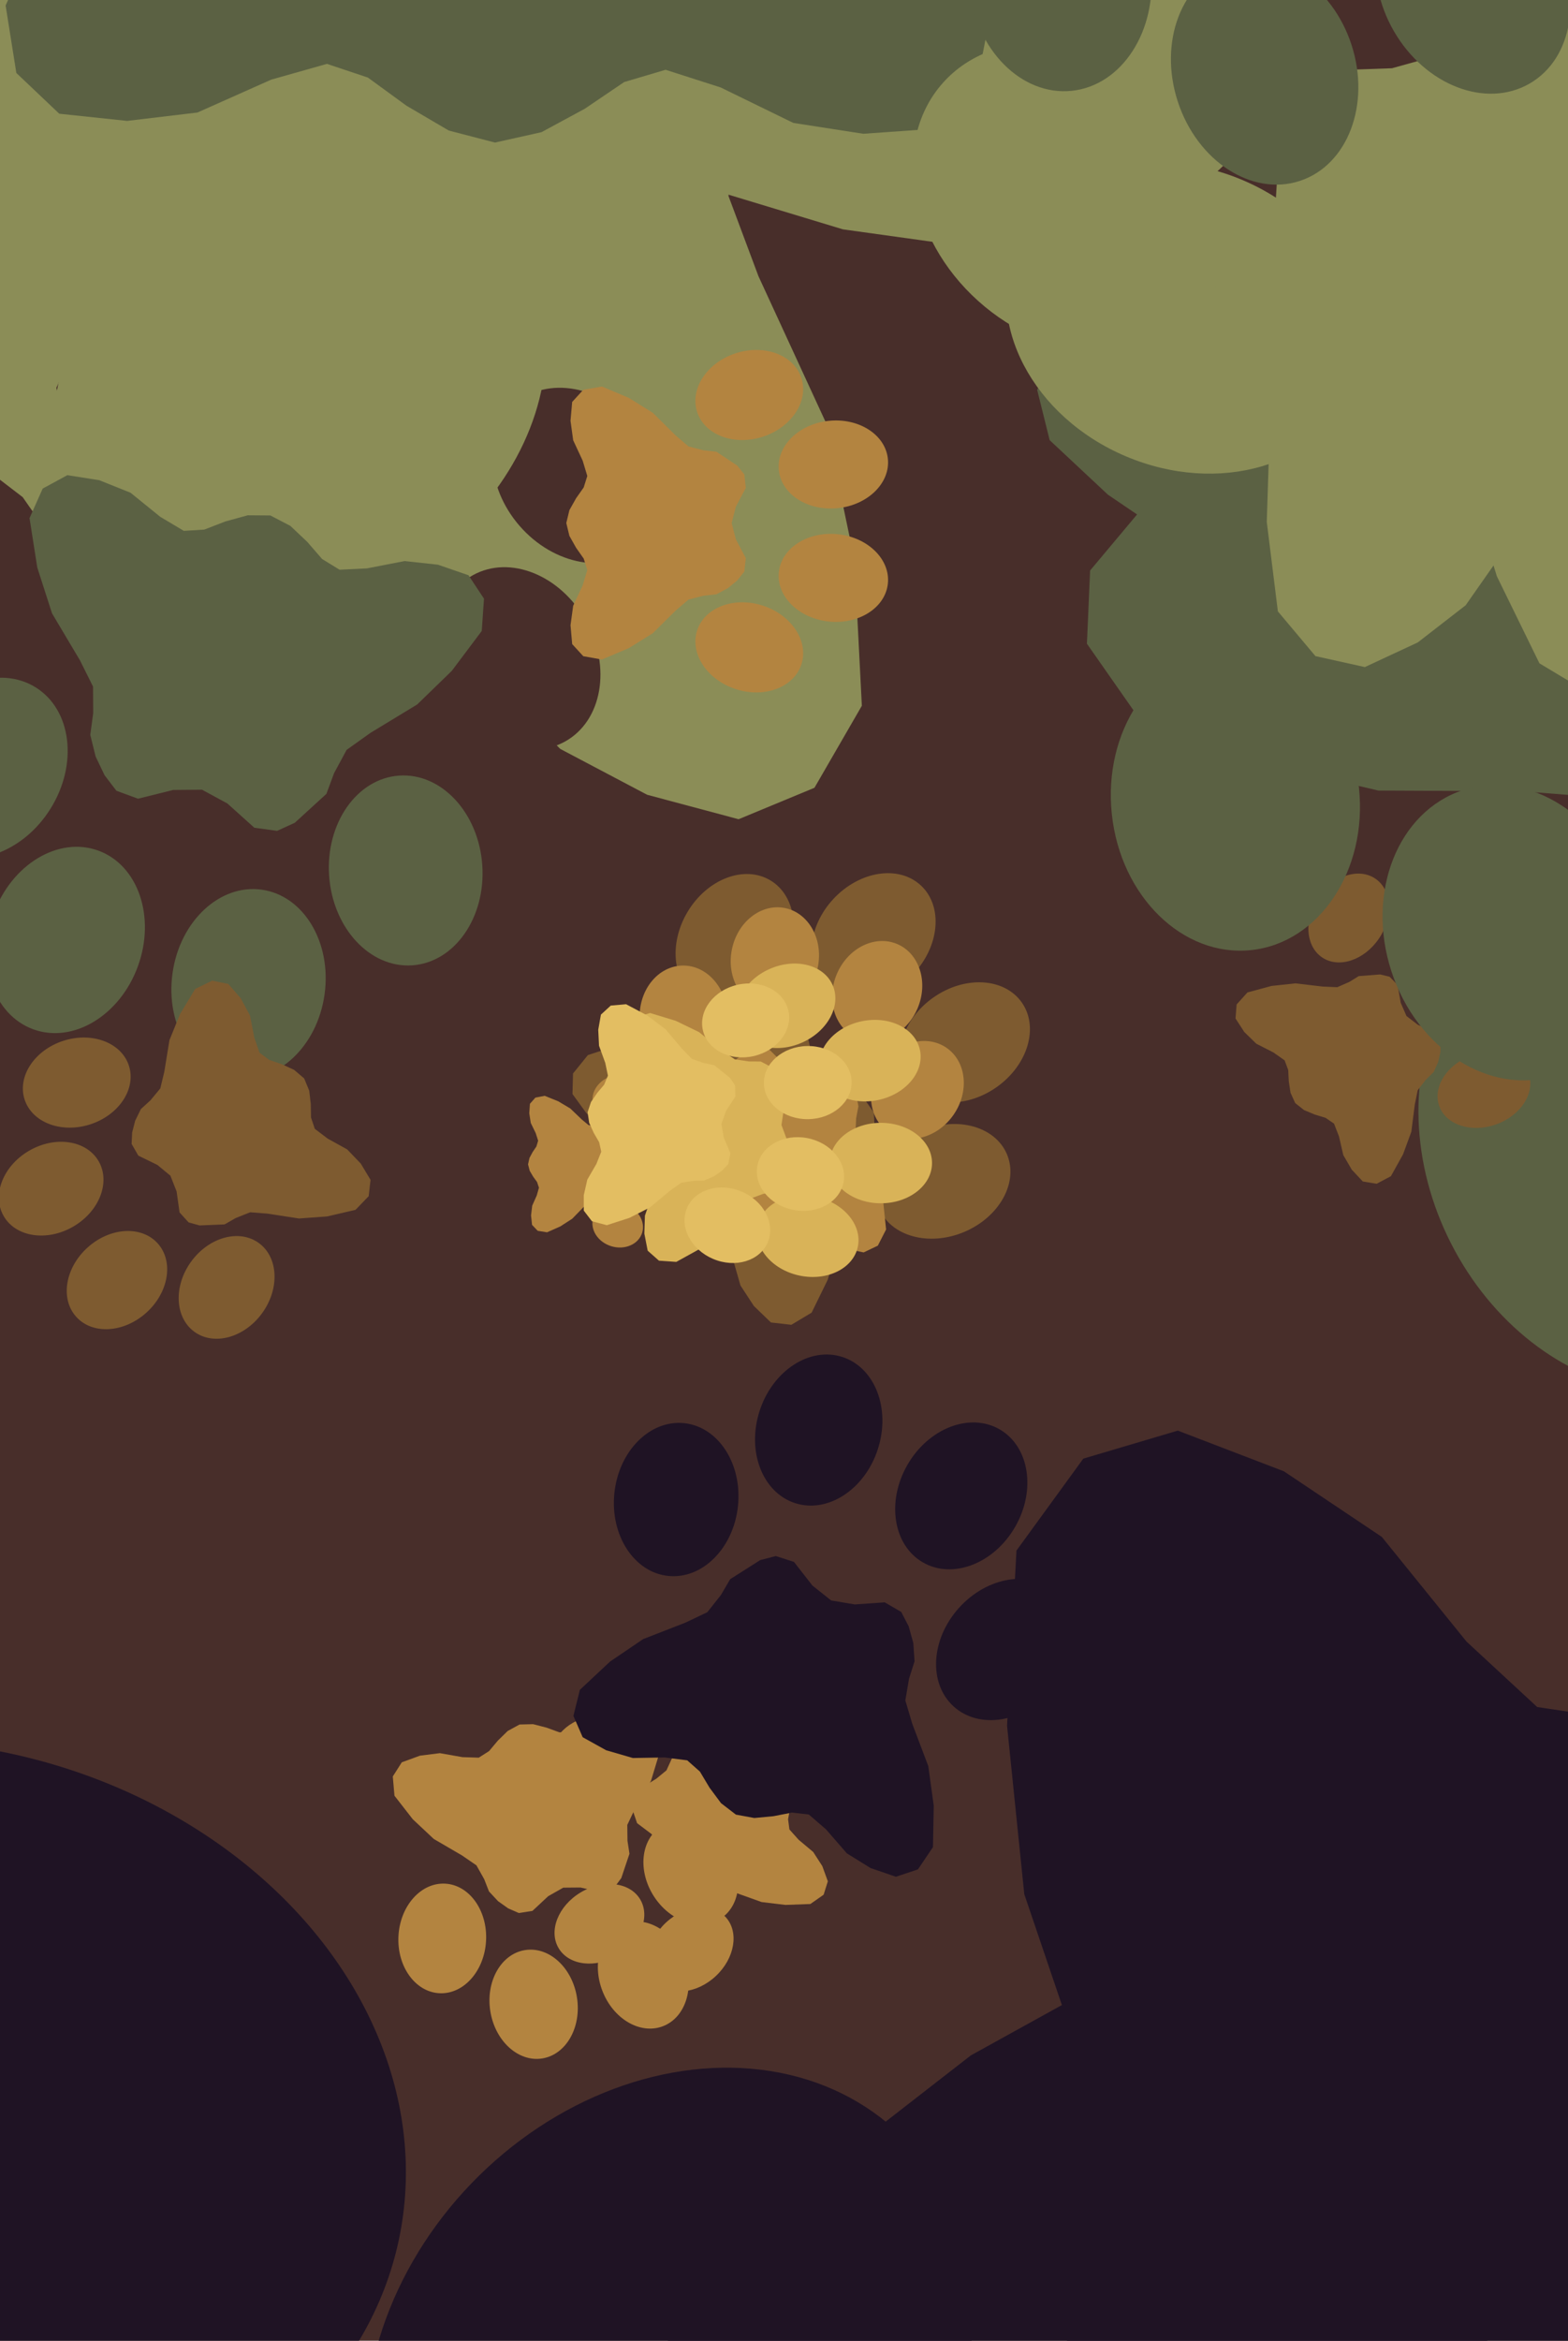 <svg xmlns="http://www.w3.org/2000/svg" width="429px" height="640px">
  <rect width="429" height="640" fill="rgb(72,46,42)"/>
  <ellipse cx="-34" cy="-121" rx="62" ry="76" transform="rotate(2,-34,-121)" fill="rgb(139,141,87)"/><ellipse cx="98" cy="-198" rx="62" ry="76" transform="rotate(14,98,-198)" fill="rgb(139,141,87)"/><ellipse cx="241" cy="-145" rx="62" ry="76" transform="rotate(26,241,-145)" fill="rgb(139,141,87)"/><ellipse cx="294" cy="-2" rx="62" ry="76" transform="rotate(38,294,-2)" fill="rgb(139,141,87)"/><polygon points="61.76,176.962 80.159,173.919 97.622,169.205 114,169.92 131.592,183.072 153.279,204.764 177.048,217.3 202.077,223.99 222.833,215.392 235.8,192.964 233.763,153.039 225.845,115.292 207.508,75.508 199.307,53.581 201.399,32.46 205.564,15.326 203.105,-2.288 197.52,-18.0 189.397,-31.295 172.862,-39.424 144.138,-35.4 121.141,-37.621 102.098,-50.701 82.68,-72.248 64.788,-76.648 50.02,-71.686 22.436,-51.326 14.613,-35.525 2.64,-18 -17.737,-6.475 -57.357,12.215 -87.685,36.041 -114.909,65.316 -119.392,90.833 -109.019,110.76 -85.545,121.723 -59.279,127.399 -28.722,124.722 -6.793,125.955 6.214,135.935 16.56,150.771 28.699,164.929 43.776,174.938" fill="rgb(139,141,87)"/>
  <ellipse cx="189" cy="533" rx="10" ry="13" transform="rotate(227,189,533)" fill="rgb(179,132,64)"/><ellipse cx="164" cy="526" rx="10" ry="13" transform="rotate(239,164,526)" fill="rgb(179,132,64)"/><ellipse cx="153" cy="503" rx="10" ry="13" transform="rotate(251,153,503)" fill="rgb(179,132,64)"/><ellipse cx="164" cy="479" rx="10" ry="13" transform="rotate(263,164,479)" fill="rgb(179,132,64)"/><polygon points="213.861,485.76 211.271,483.904 208.592,482.365 206.7,480.3 206.164,476.586 206.164,471.346 204.808,466.96 202.592,463.129 199.046,461.66 194.771,462.803 190.194,467.872 186.591,473.388 184.0,480.409 182.342,484.048 179.538,486.347 176.965,487.914 175.134,490.338 173.911,492.911 173.286,495.498 174.302,498.478 178.258,501.461 180.767,504.507 181.488,508.388 181.23,513.336 182.86,516.029 185.244,517.214 191.035,518.086 193.889,517.123 197.452,516.452 201.306,517.521 208.349,520.05 214.891,520.835 221.716,520.587 225.34,518.046 226.494,514.386 224.983,510.226 222.495,506.368 218.481,503.0 215.981,500.202 215.615,497.425 216.158,494.383 216.402,491.207 215.789,488.176" fill="rgb(179,132,64)"/>
  <ellipse cx="666" cy="95" rx="55" ry="68" transform="rotate(117,666,95)" fill="rgb(91,97,67)"/><ellipse cx="678" cy="231" rx="55" ry="68" transform="rotate(129,678,231)" fill="rgb(91,97,67)"/><ellipse cx="582" cy="327" rx="55" ry="68" transform="rotate(141,582,327)" fill="rgb(91,97,67)"/><ellipse cx="446" cy="315" rx="55" ry="68" transform="rotate(153,446,315)" fill="rgb(91,97,67)"/><polygon points="389.132,60.315 384.658,76.331 381.887,92.219 375.137,105.185 357.88,114.445 332.178,123.797 313.09,138.282 298.252,155.987 297.378,176 310.617,194.931 343.648,208.33 377.137,216.156 416.197,216.329 437.007,217.964 453.287,227.614 465.564,237.436 480.725,242.088 495.527,243.495 509.331,241.94 522.132,231.641 529.704,206.912 540.165,189.165 557.912,178.704 582.641,171.132 592.94,158.331 594.495,144.527 588.436,114.564 578.614,102.287 568.964,86.007 567.329,65.197 567.156,26.137 559.33,-7.352 545.931,-40.383 527.0,-53.622 506.987,-52.748 489.282,-37.91 474.797,-18.822 465.445,6.88 456.185,24.137 443.219,30.887 427.331,33.658 411.315,38.132 397.545,46.545" fill="rgb(91,97,67)"/>
  <ellipse cx="369" cy="251" rx="10" ry="13" transform="rotate(34,369,251)" fill="rgb(126,91,48)"/><ellipse cx="396" cy="252" rx="10" ry="13" transform="rotate(46,396,252)" fill="rgb(126,91,48)"/><ellipse cx="412" cy="273" rx="10" ry="13" transform="rotate(58,412,273)" fill="rgb(126,91,48)"/><ellipse cx="406" cy="298" rx="10" ry="13" transform="rotate(70,406,298)" fill="rgb(126,91,48)"/><polygon points="356.782,303.516 359.723,304.741 362.68,305.639 364.988,307.225 366.346,310.723 367.524,315.829 369.833,319.797 372.853,323.032 376.639,323.665 380.548,321.59 383.867,315.621 386.137,309.436 387.082,302.012 387.879,298.093 390.094,295.222 392.248,293.117 393.487,290.343 394.1,287.561 394.127,284.899 392.467,282.225 387.941,280.207 384.811,277.804 383.236,274.185 382.373,269.306 380.18,267.048 377.591,266.43 371.752,266.883 369.188,268.464 365.867,269.919 361.871,269.744 354.439,268.865 347.889,269.571 341.294,271.348 338.335,274.639 338.034,278.465 340.442,282.178 343.734,285.378 348.403,287.757 351.468,289.92 352.449,292.544 352.605,295.63 353.082,298.78 354.36,301.595" fill="rgb(126,91,48)"/>
  <ellipse cx="201" cy="257" rx="15" ry="19" transform="rotate(31,201,257)" fill="rgb(126,91,48)"/><ellipse cx="239" cy="256" rx="15" ry="19" transform="rotate(43,239,256)" fill="rgb(126,91,48)"/><ellipse cx="264" cy="285" rx="15" ry="19" transform="rotate(55,264,285)" fill="rgb(126,91,48)"/><ellipse cx="258" cy="323" rx="15" ry="19" transform="rotate(67,258,323)" fill="rgb(126,91,48)"/><polygon points="185.948,334.298 190.34,335.863 194.729,336.948 198.224,339.09 200.476,344.098 202.589,351.469 206.267,357.091 210.929,361.587 216.509,362.223 222.063,358.891 226.456,349.914 229.3,340.701 230.113,329.779 230.977,323.991 233.994,319.626 236.982,316.385 238.579,312.235 239.262,308.123 239.097,304.231 236.467,300.45 229.699,297.848 224.94,294.575 222.361,289.407 220.727,282.342 217.348,279.212 213.517,278.507 205.018,279.615 201.393,282.122 196.651,284.503 190.798,284.553 179.87,283.838 170.351,285.372 160.85,288.473 156.777,293.509 156.63,299.124 160.434,304.366 165.489,308.79 172.495,311.909 177.14,314.836 178.775,318.595 179.239,323.093 180.177,327.66 182.261,331.676" fill="rgb(126,91,48)"/>
  <ellipse cx="169" cy="300" rx="6" ry="7" transform="rotate(71,169,300)" fill="rgb(179,132,64)"/><ellipse cx="181" cy="310" rx="6" ry="7" transform="rotate(83,181,310)" fill="rgb(179,132,64)"/><ellipse cx="181" cy="325" rx="6" ry="7" transform="rotate(95,181,325)" fill="rgb(179,132,64)"/><ellipse cx="169" cy="335" rx="6" ry="7" transform="rotate(107,169,335)" fill="rgb(179,132,64)"/><polygon points="144.927,320.11 145.87,321.718 146.936,323.18 147.456,324.734 146.859,326.848 145.611,329.65 145.292,332.318 145.565,334.895 147.111,336.524 149.67,336.931 153.324,335.31 156.564,333.218 159.621,330.081 161.374,328.529 163.421,327.968 165.17,327.743 166.726,326.882 167.993,325.797 168.943,324.562 169.11,322.728 167.704,320.19 167.088,317.964 167.626,315.717 168.942,313.132 168.712,311.304 167.719,310.103 164.83,308.257 163.074,308.093 161.009,307.604 159.203,306.114 156.038,303.085 152.727,301.108 149.018,299.615 146.476,300.111 144.987,301.794 144.805,304.378 145.216,307.034 146.561,309.79 147.232,311.882 146.766,313.454 145.752,314.951 144.865,316.592 144.471,318.358" fill="rgb(179,132,64)"/>
  <ellipse cx="560" cy="833" rx="75" ry="91" transform="rotate(188,560,833)" fill="rgb(31,19,36)"/><ellipse cx="393" cy="908" rx="75" ry="91" transform="rotate(200,393,908)" fill="rgb(31,19,36)"/><ellipse cx="228" cy="827" rx="75" ry="91" transform="rotate(212,228,827)" fill="rgb(31,19,36)"/><ellipse cx="183" cy="649" rx="75" ry="91" transform="rotate(224,183,649)" fill="rgb(31,19,36)"/><polygon points="483.8,464.879 461.459,466.203 440.028,469.639 420.572,466.731 401.227,448.829 378.065,420.221 351.271,402.279 322.24,391.155 296.392,398.812 278.103,423.952 275.526,471.855 280.241,517.897 297.134,567.676 304.171,594.873 299.025,619.817 291.906,639.742 292.63,661.072 297.325,680.524 305.352,697.409 324.065,709.185 358.85,707.985 386.016,713.52 407.103,731.52 427.574,759.669 448.374,767.165 466.621,763.095 502.094,742.258 513.413,724.381 529.9,704.968 555.664,693.769 605.291,676.435 644.475,651.804 680.637,620.281 689.188,590.392 679.307,565.309 652.669,549.28 622.034,539.213 585.231,538.574 559.214,534.352 544.944,520.81 534.457,501.807 521.746,483.387 505.008,469.552" fill="rgb(31,19,36)"/>
  <ellipse cx="158" cy="130" rx="21" ry="26" transform="rotate(139,158,130)" fill="rgb(72,46,42)"/><ellipse cx="142" cy="180" rx="21" ry="26" transform="rotate(151,142,180)" fill="rgb(72,46,42)"/><ellipse cx="94" cy="200" rx="21" ry="26" transform="rotate(163,94,200)" fill="rgb(72,46,42)"/><ellipse cx="48" cy="177" rx="21" ry="26" transform="rotate(175,48,177)" fill="rgb(72,46,42)"/><polygon points="64.624,78.11 60.736,83.158 57.471,88.405 53.212,92.043 45.751,92.855 35.277,92.489 26.417,94.895 18.604,99.055 15.421,106.04 17.407,114.666 27.219,124.168 37.993,131.755 51.846,137.423 59.004,140.991 63.403,146.757 66.355,152.008 71.073,155.837 76.13,158.462 81.258,159.891 87.284,158.069 93.524,150.37 99.787,145.567 107.594,144.398 117.467,145.257 122.963,142.188 125.497,137.507 127.645,125.992 125.918,120.22 124.827,113.051 127.233,105.423 132.778,91.521 134.804,78.5 134.786,64.842 129.96,57.421 122.725,54.859 114.304,57.589 106.419,62.291 99.407,70.08 93.64,74.882 88.064,75.419 82.022,74.123 75.69,73.413 69.59,74.426" fill="rgb(72,46,42)"/>
  <ellipse cx="82" cy="106" rx="58" ry="71" transform="rotate(237,82,106)" fill="rgb(139,141,87)"/><ellipse cx="-46" cy="46" rx="58" ry="71" transform="rotate(249,-46,46)" fill="rgb(139,141,87)"/><ellipse cx="-83" cy="-91" rx="58" ry="71" transform="rotate(261,-83,-91)" fill="rgb(139,141,87)"/><ellipse cx="-2" cy="-207" rx="58" ry="71" transform="rotate(273,-2,-207)" fill="rgb(139,141,87)"/><polygon points="258.233,-126.143 246.111,-138.526 233.216,-149.305 225.031,-162.152 225.666,-182.55 230.618,-210.618 227.492,-235.39 219.245,-258.006 201.639,-269.222 177.658,-267.138 148.355,-244.31 123.845,-218.166 103.337,-183.006 91.018,-165.078 73.827,-155.415 58.567,-149.453 46.47,-138.194 37.488,-125.569 31.699,-112.301 34.323,-95.384 52.695,-75.665 63.26,-56.979 63.453,-35.513 57.402,-9.25 63.588,6.713 75.236,15.309 105.433,25.453 121.63,22.986 141.349,22.759 160.981,32.126 196.321,52.321 230.62,62.707 267.411,67.826 289.222,57.639 298.86,39.124 294.695,15.415 285.016,-7.602 266.694,-29.433 255.945,-46.782 256.609,-62.0 262.387,-77.782 266.694,-94.567 266.276,-111.377" fill="rgb(139,141,87)"/>
  <ellipse cx="187" cy="278" rx="12" ry="14" transform="rotate(-1,187,278)" fill="rgb(179,132,64)"/><ellipse cx="212" cy="262" rx="12" ry="14" transform="rotate(11,212,262)" fill="rgb(179,132,64)"/><ellipse cx="240" cy="271" rx="12" ry="14" transform="rotate(23,240,271)" fill="rgb(179,132,64)"/><ellipse cx="251" cy="298" rx="12" ry="14" transform="rotate(35,251,298)" fill="rgb(179,132,64)"/><polygon points="208.957,334.841 212.448,334.074 215.743,332.996 218.885,332.969 222.384,335.31 226.753,339.244 231.428,341.405 236.286,342.434 240.172,340.581 242.429,336.158 241.639,328.536 239.745,321.391 235.836,313.96 234.046,309.845 234.235,305.782 234.86,302.46 234.213,299.113 232.986,296.162 231.298,293.699 228.052,292.309 222.594,293.367 218.17,293.173 214.394,290.86 210.461,286.931 206.992,286.268 204.215,287.366 199.14,291.54 197.801,294.643 195.685,298.117 191.901,300.527 184.505,304.502 178.939,309.367 174.022,315.243 173.419,320.172 175.605,323.882 180.208,325.745 185.292,326.568 191.114,325.749 195.324,325.765 197.913,327.545 200.043,330.281 202.508,332.869 205.494,334.633" fill="rgb(179,132,64)"/>
  <ellipse cx="111" cy="238" rx="21" ry="26" transform="rotate(176,111,238)" fill="rgb(91,97,67)"/><ellipse cx="68" cy="269" rx="21" ry="26" transform="rotate(188,68,269)" fill="rgb(91,97,67)"/><ellipse cx="18" cy="257" rx="21" ry="26" transform="rotate(200,18,257)" fill="rgb(91,97,67)"/><ellipse cx="-4" cy="210" rx="21" ry="26" transform="rotate(212,-4,210)" fill="rgb(91,97,67)"/><polygon points="67.788,140.887 61.645,142.578 55.879,144.804 50.289,145.146 43.841,141.305 35.697,134.709 27.173,131.298 18.429,129.919 11.684,133.581 8.079,141.666 10.197,155.159 14.235,167.703 21.887,180.566 25.457,187.724 25.5,194.975 24.697,200.946 26.161,206.844 28.62,211.983 31.855,216.21 37.764,218.382 47.381,215.989 55.274,215.922 62.212,219.687 69.58,226.315 75.816,227.171 80.657,224.957 89.303,217.054 91.397,211.405 94.84,205.023 101.352,200.379 114.147,192.613 123.602,183.434 131.807,172.514 132.419,163.684 128.182,157.283 119.814,154.396 110.687,153.406 100.399,155.406 92.904,155.771 88.128,152.844 84.082,148.172 79.452,143.795 73.971,140.933" fill="rgb(91,97,67)"/>
  <ellipse cx="62" cy="352" rx="12" ry="15" transform="rotate(216,62,352)" fill="rgb(126,91,48)"/><ellipse cx="32" cy="350" rx="12" ry="15" transform="rotate(228,32,350)" fill="rgb(126,91,48)"/><ellipse cx="14" cy="325" rx="12" ry="15" transform="rotate(240,14,325)" fill="rgb(126,91,48)"/><ellipse cx="21" cy="296" rx="12" ry="15" transform="rotate(252,21,296)" fill="rgb(126,91,48)"/><polygon points="80.466,292.516 77.075,290.963 73.652,289.792 71.017,287.841 69.571,283.693 68.401,277.671 65.862,272.934 62.46,269.026 58.057,268.13 53.399,270.399 49.271,277.246 46.362,284.391 44.953,293.038 43.861,297.591 41.152,300.859 38.545,303.234 36.983,306.429 36.152,309.659 36.012,312.772 37.844,315.969 43.057,318.514 46.622,321.455 48.316,325.753 49.126,331.497 51.601,334.228 54.604,335.057 61.455,334.766 64.519,333.021 68.464,331.454 73.132,331.822 81.791,333.154 89.485,332.596 97.273,330.786 100.87,327.057 101.379,322.593 98.713,318.15 94.992,314.271 89.626,311.297 86.128,308.64 85.088,305.531 85.031,301.914 84.602,298.209 83.221,294.863" fill="rgb(126,91,48)"/>
  <ellipse cx="189" cy="512" rx="12" ry="15" transform="rotate(147,189,512)" fill="rgb(179,132,64)"/><ellipse cx="176" cy="540" rx="12" ry="15" transform="rotate(159,176,540)" fill="rgb(179,132,64)"/><ellipse cx="146" cy="548" rx="12" ry="15" transform="rotate(171,146,548)" fill="rgb(179,132,64)"/><ellipse cx="121" cy="530" rx="12" ry="15" transform="rotate(183,121,530)" fill="rgb(179,132,64)"/><polygon points="138.906,473.276 136.185,475.94 133.816,478.773 130.994,480.572 126.511,480.432 120.344,479.344 114.901,480.031 109.931,481.843 107.467,485.712 107.925,490.981 112.941,497.42 118.685,502.805 126.411,507.312 130.351,510.018 132.474,513.796 133.784,517.149 136.258,519.807 139.032,521.781 141.947,523.053 145.665,522.476 149.997,518.439 154.103,516.118 158.82,516.075 164.591,517.405 168.098,516.046 169.987,513.486 172.216,506.851 171.674,503.292 171.624,498.959 173.682,494.645 178.12,486.88 180.402,479.344 181.527,471.259 179.288,466.467 175.22,464.349 170.01,465.264 164.953,467.391 160.156,471.417 156.344,473.779 153.0,473.633 149.532,472.363 145.844,471.417 142.15,471.509" fill="rgb(179,132,64)"/>
  <ellipse cx="12" cy="-144" rx="45" ry="55" transform="rotate(-17,12,-144)" fill="rgb(91,97,67)"/><ellipse cx="84" cy="-228" rx="45" ry="55" transform="rotate(-5,84,-228)" fill="rgb(91,97,67)"/><ellipse cx="195" cy="-226" rx="45" ry="55" transform="rotate(7,195,-226)" fill="rgb(91,97,67)"/><ellipse cx="264" cy="-140" rx="45" ry="55" transform="rotate(19,264,-140)" fill="rgb(91,97,67)"/><polygon points="148.149,36.139 159.975,29.747 170.77,22.435 182.101,19.079 197.177,23.914 217.049,33.609 236.191,36.575 254.82,35.261 266.949,24.53 270.523,6.201 259.765,-20.532 245.51,-44.401 223.676,-67.213 212.94,-80.233 209.41,-95.119 208.227,-107.774 202.418,-119.203 194.924,-128.601 186.268,-135.755 173.09,-137.416 154.457,-127.932 138.263,-124.049 122.213,-128.495 103.923,-138.623 90.696,-137.423 81.795,-130.575 67.773,-110.226 66.149,-97.62 62.101,-82.866 50.918,-70.229 28.301,-48.193 13.222,-24.836 1.537,1.506 4.47,19.949 16.216,31.096 34.788,33.059 54.022,30.763 74.22,21.768 89.456,17.462 100.662,21.212 111.196,28.895 122.792,35.696 135.417,38.979" fill="rgb(91,97,67)"/>
  <ellipse cx="512" cy="141" rx="34" ry="41" transform="rotate(138,512,141)" fill="rgb(91,97,67)"/><ellipse cx="489" cy="221" rx="34" ry="41" transform="rotate(150,489,221)" fill="rgb(91,97,67)"/><ellipse cx="413" cy="255" rx="34" ry="41" transform="rotate(162,413,255)" fill="rgb(91,97,67)"/><ellipse cx="338" cy="219" rx="34" ry="41" transform="rotate(174,338,219)" fill="rgb(91,97,67)"/><polygon points="361.588,60.642 355.518,68.814 350.449,77.286 343.747,83.215 331.853,84.721 315.113,84.428 301.027,88.518 288.663,95.381 283.773,106.627 287.186,120.35 303.124,135.253 320.545,147.072 342.83,155.74 354.364,161.24 361.551,170.326 366.412,178.633 374.056,184.617 382.207,188.668 390.437,190.808 400.012,187.731 409.764,175.259 419.636,167.412 432.073,165.327 447.866,166.424 456.56,161.368 460.477,153.82 463.588,135.367 460.668,126.197 458.724,114.776 462.355,102.524 470.825,80.164 473.699,59.309 473.288,37.492 465.373,25.773 453.744,21.882 440.371,26.478 427.906,34.209 416.923,46.846 407.845,54.677 398.954,55.69 389.266,53.788 379.132,52.831 369.417,54.619" fill="rgb(91,97,67)"/>
  <ellipse cx="324" cy="87" rx="41" ry="50" transform="rotate(293,324,87)" fill="rgb(139,141,87)"/><ellipse cx="308" cy="-13" rx="41" ry="50" transform="rotate(305,308,-13)" fill="rgb(139,141,87)"/><ellipse cx="375" cy="-89" rx="41" ry="50" transform="rotate(317,375,-89)" fill="rgb(139,141,87)"/><ellipse cx="476" cy="-87" rx="41" ry="50" transform="rotate(329,476,-87)" fill="rgb(139,141,87)"/><polygon points="532.181,98.598 534.667,86.496 535.897,74.576 540.228,64.616 552.539,56.858 571.104,48.594 584.501,36.869 594.581,22.978 594.191,8.099 583.398,-5.246 558.221,-13.465 532.995,-17.53 504.035,-15.634 488.526,-15.767 475.96,-22.076 466.351,-28.72 454.873,-31.381 443.829,-31.657 433.678,-29.789 424.724,-21.493 420.393,-2.771 413.56,10.925 400.949,19.598 383.012,26.492 376.042,36.513 375.606,46.825 381.649,68.72 389.565,77.31 397.561,88.876 399.852,104.215 402.004,133.157 409.541,157.572 421.183,181.36 435.901,190.191 450.689,188.507 463.043,176.591 472.789,161.693 478.388,142.158 484.357,128.888 493.618,123.213 505.25,120.336 516.889,116.189 526.659,109.24" fill="rgb(139,141,87)"/>
  <ellipse cx="215" cy="275" rx="11" ry="14" transform="rotate(66,215,275)" fill="rgb(217,179,88)"/><ellipse cx="238" cy="290" rx="11" ry="14" transform="rotate(78,238,290)" fill="rgb(217,179,88)"/><ellipse cx="241" cy="318" rx="11" ry="14" transform="rotate(90,241,318)" fill="rgb(217,179,88)"/><ellipse cx="221" cy="338" rx="11" ry="14" transform="rotate(102,221,338)" fill="rgb(217,179,88)"/><polygon points="173.676,315.061 175.656,317.848 177.836,320.346 179.035,323.103 178.281,327.058 176.45,332.375 176.295,337.3 177.204,341.961 180.289,344.691 185.026,345.025 191.441,341.48 197.025,337.142 202.107,330.923 205.061,327.81 208.709,326.457 211.867,325.766 214.572,323.945 216.712,321.762 218.25,319.355 218.261,315.977 215.289,311.568 213.807,307.6 214.432,303.411 216.422,298.479 215.709,295.177 213.704,293.143 208.133,290.234 204.9,290.215 201.05,289.65 197.513,287.219 191.25,282.192 184.886,279.11 177.874,276.977 173.309,278.289 170.859,281.599 170.939,286.348 172.115,291.133 175.012,295.953 176.571,299.665 175.972,302.611 174.359,305.508 173.002,308.646 172.564,311.935" fill="rgb(217,179,88)"/>
  <ellipse cx="293" cy="54" rx="38" ry="47" transform="rotate(312,293,54)" fill="rgb(139,141,87)"/><ellipse cx="309" cy="-38" rx="38" ry="47" transform="rotate(324,309,-38)" fill="rgb(139,141,87)"/><ellipse cx="391" cy="-85" rx="38" ry="47" transform="rotate(336,391,-85)" fill="rgb(139,141,87)"/><ellipse cx="479" cy="-52" rx="38" ry="47" transform="rotate(348,479,-52)" fill="rgb(139,141,87)"/><polygon points="472.392,127.958 478.248,118.06 482.942,107.942 489.772,100.489 502.958,97.392 521.802,95.745 537.146,89.486 550.227,80.314 554.393,67.101 548.938,52.085 529.27,37.222 508.3,26 482.238,18.893 468.629,14.075 459.481,4.715 453.038,-4.044 443.742,-9.865 434.106,-13.454 424.606,-14.887 414.212,-10.298 404.726,4.866 394.562,14.849 380.834,18.66 362.959,19.292 353.788,26 350.278,34.944 348.962,56.044 353.326,66.003 356.858,78.606 354.226,92.8 347.35,118.925 346.584,142.696 349.622,167.161 359.899,179.393 373.424,182.391 387.907,175.648 401.0,165.49 411.848,149.994 421.123,140.123 430.993,137.935 442.103,138.929 453.602,138.806 464.307,135.651" fill="rgb(139,141,87)"/>
  <ellipse cx="205" cy="108" rx="12" ry="15" transform="rotate(72,205,108)" fill="rgb(179,132,64)"/><ellipse cx="228" cy="127" rx="12" ry="15" transform="rotate(84,228,127)" fill="rgb(179,132,64)"/><ellipse cx="228" cy="158" rx="12" ry="15" transform="rotate(96,228,158)" fill="rgb(179,132,64)"/><ellipse cx="205" cy="177" rx="12" ry="15" transform="rotate(108,205,177)" fill="rgb(179,132,64)"/><polygon points="155.786,146.518 157.616,149.768 159.697,152.727 160.683,155.854 159.414,160.06 156.821,165.62 156.091,170.945 156.546,176.106 159.581,179.419 164.683,180.322 172.047,177.208 178.6,173.138 184.823,166.97 188.383,163.929 192.495,162.877 196.0,162.488 199.142,160.821 201.713,158.697 203.656,156.261 204.053,152.597 201.332,147.474 200.176,143.0 201.332,138.526 204.053,133.403 203.656,129.739 201.713,127.303 196.0,123.512 192.495,123.123 188.383,122.071 184.823,119.03 178.6,112.862 172.047,108.792 164.683,105.678 159.581,106.581 156.546,109.894 156.091,115.055 156.821,120.38 159.414,125.94 160.683,130.146 159.697,133.273 157.616,136.232 155.786,139.482 154.936,143.0" fill="rgb(179,132,64)"/>
  <ellipse cx="204" cy="279" rx="10" ry="12" transform="rotate(77,204,279)" fill="rgb(227,190,98)"/><ellipse cx="221" cy="296" rx="10" ry="12" transform="rotate(89,221,296)" fill="rgb(227,190,98)"/><ellipse cx="219" cy="321" rx="10" ry="12" transform="rotate(101,219,321)" fill="rgb(227,190,98)"/><ellipse cx="199" cy="335" rx="10" ry="12" transform="rotate(113,199,335)" fill="rgb(227,190,98)"/><polygon points="161.201,307.0 162.453,309.76 163.927,312.303 164.504,314.904 163.179,318.218 160.686,322.534 159.718,326.793 159.721,331.002 161.943,333.899 166.009,334.991 172.19,332.992 177.782,330.162 183.256,325.61 186.352,323.401 189.755,322.841 192.62,322.774 195.281,321.647 197.513,320.11 199.258,318.275 199.838,315.338 197.999,310.999 197.38,307.296 198.632,303.756 201.198,299.802 201.136,296.809 199.736,294.7 195.38,291.226 192.571,290.663 189.316,289.521 186.65,286.807 182.05,281.374 177.035,277.616 171.295,274.574 167.101,274.943 164.41,277.41 163.676,281.555 163.89,285.917 165.595,290.601 166.324,294.095 165.305,296.556 163.411,298.804 161.699,301.305 160.762,304.092" fill="rgb(227,190,98)"/>
  <ellipse cx="42" cy="1185" rx="108" ry="132" transform="rotate(246,42,1185)" fill="rgb(31,19,36)"/><ellipse cx="-176" cy="1037" rx="108" ry="132" transform="rotate(258,-176,1037)" fill="rgb(31,19,36)"/><ellipse cx="-204" cy="775" rx="108" ry="132" transform="rotate(270,-204,775)" fill="rgb(31,19,36)"/><ellipse cx="-20" cy="585" rx="108" ry="132" transform="rotate(282,-20,585)" fill="rgb(31,19,36)"/><polygon points="432.777,810.565 414.145,784.34 393.631,760.831 382.355,734.897 389.443,697.677 406.674,647.649 408.137,601.317 399.583,557.453 370.558,531.775 325.978,528.63 265.619,561.979 213.082,602.799 165.267,661.314 137.472,690.61 103.144,703.337 73.43,709.837 47.979,726.968 27.843,747.509 13.374,770.156 13.272,801.939 41.233,843.432 55.179,880.765 49.3,920.182 30.577,966.581 37.284,997.648 56.146,1016.792 108.57,1044.163 138.985,1044.343 175.209,1049.655 208.487,1072.532 267.424,1119.826 327.299,1148.831 393.274,1168.902 436.225,1156.558 459.277,1125.406 458.524,1080.722 447.461,1035.707 420.205,990.354 405.533,955.422 411.171,927.71 426.349,900.45 439.121,870.924 443.237,839.978" fill="rgb(31,19,36)"/>
  <ellipse cx="420" cy="-64" rx="25" ry="31" transform="rotate(138,420,-64)" fill="rgb(91,97,67)"/><ellipse cx="403" cy="-4" rx="25" ry="31" transform="rotate(150,403,-4)" fill="rgb(91,97,67)"/><ellipse cx="346" cy="20" rx="25" ry="31" transform="rotate(162,346,20)" fill="rgb(91,97,67)"/><ellipse cx="290" cy="-6" rx="25" ry="31" transform="rotate(174,290,-6)" fill="rgb(91,97,67)"/><polygon points="308.043,-125.084 303.502,-118.971 299.71,-112.634 294.696,-108.198 285.798,-107.071 273.275,-107.291 262.738,-104.231 253.488,-99.096 249.83,-90.684 252.383,-80.418 264.306,-69.268 277.339,-60.427 294.01,-53.942 302.639,-49.828 308.015,-43.031 311.652,-36.817 317.37,-32.34 323.468,-29.309 329.625,-27.709 336.787,-30.011 344.083,-39.34 351.468,-45.211 360.772,-46.771 372.587,-45.95 379.091,-49.732 382.021,-55.379 384.348,-69.183 382.164,-76.044 380.71,-84.588 383.426,-93.753 389.762,-110.481 391.912,-126.082 391.605,-142.403 385.684,-151.17 376.984,-154.081 366.98,-150.642 357.655,-144.859 349.438,-135.405 342.647,-129.547 335.996,-128.789 328.749,-130.212 321.167,-130.928 313.9,-129.591" fill="rgb(91,97,67)"/>
  <ellipse cx="185" cy="410" rx="17" ry="21" transform="rotate(6,185,410)" fill="rgb(31,19,36)"/><ellipse cx="224" cy="391" rx="17" ry="21" transform="rotate(18,224,391)" fill="rgb(31,19,36)"/><ellipse cx="263" cy="409" rx="17" ry="21" transform="rotate(30,263,409)" fill="rgb(31,19,36)"/><ellipse cx="275" cy="451" rx="17" ry="21" transform="rotate(42,275,451)" fill="rgb(31,19,36)"/><polygon points="206.381,497.072 211.642,496.576 216.671,495.588 221.286,496.114 225.998,500.179 231.699,506.739 238.17,510.752 245.112,513.137 251.148,511.118 255.256,505.035 255.47,493.71 253.978,482.885 249.581,471.277 247.697,464.918 248.706,458.99 250.221,454.229 249.875,449.202 248.606,444.651 246.573,440.733 242.06,438.108 233.862,438.678 227.406,437.595 222.282,433.522 217.22,427.048 212.25,425.451 207.978,426.562 199.779,431.771 197.255,436.082 193.525,440.799 187.538,443.654 175.97,448.153 166.927,454.288 158.654,462.024 156.882,469.148 159.42,474.985 165.838,478.548 173.15,480.671 181.84,480.519 188.014,481.301 191.492,484.378 194.124,488.776 197.275,493.018 201.339,496.145" fill="rgb(31,19,36)"/>
</svg>